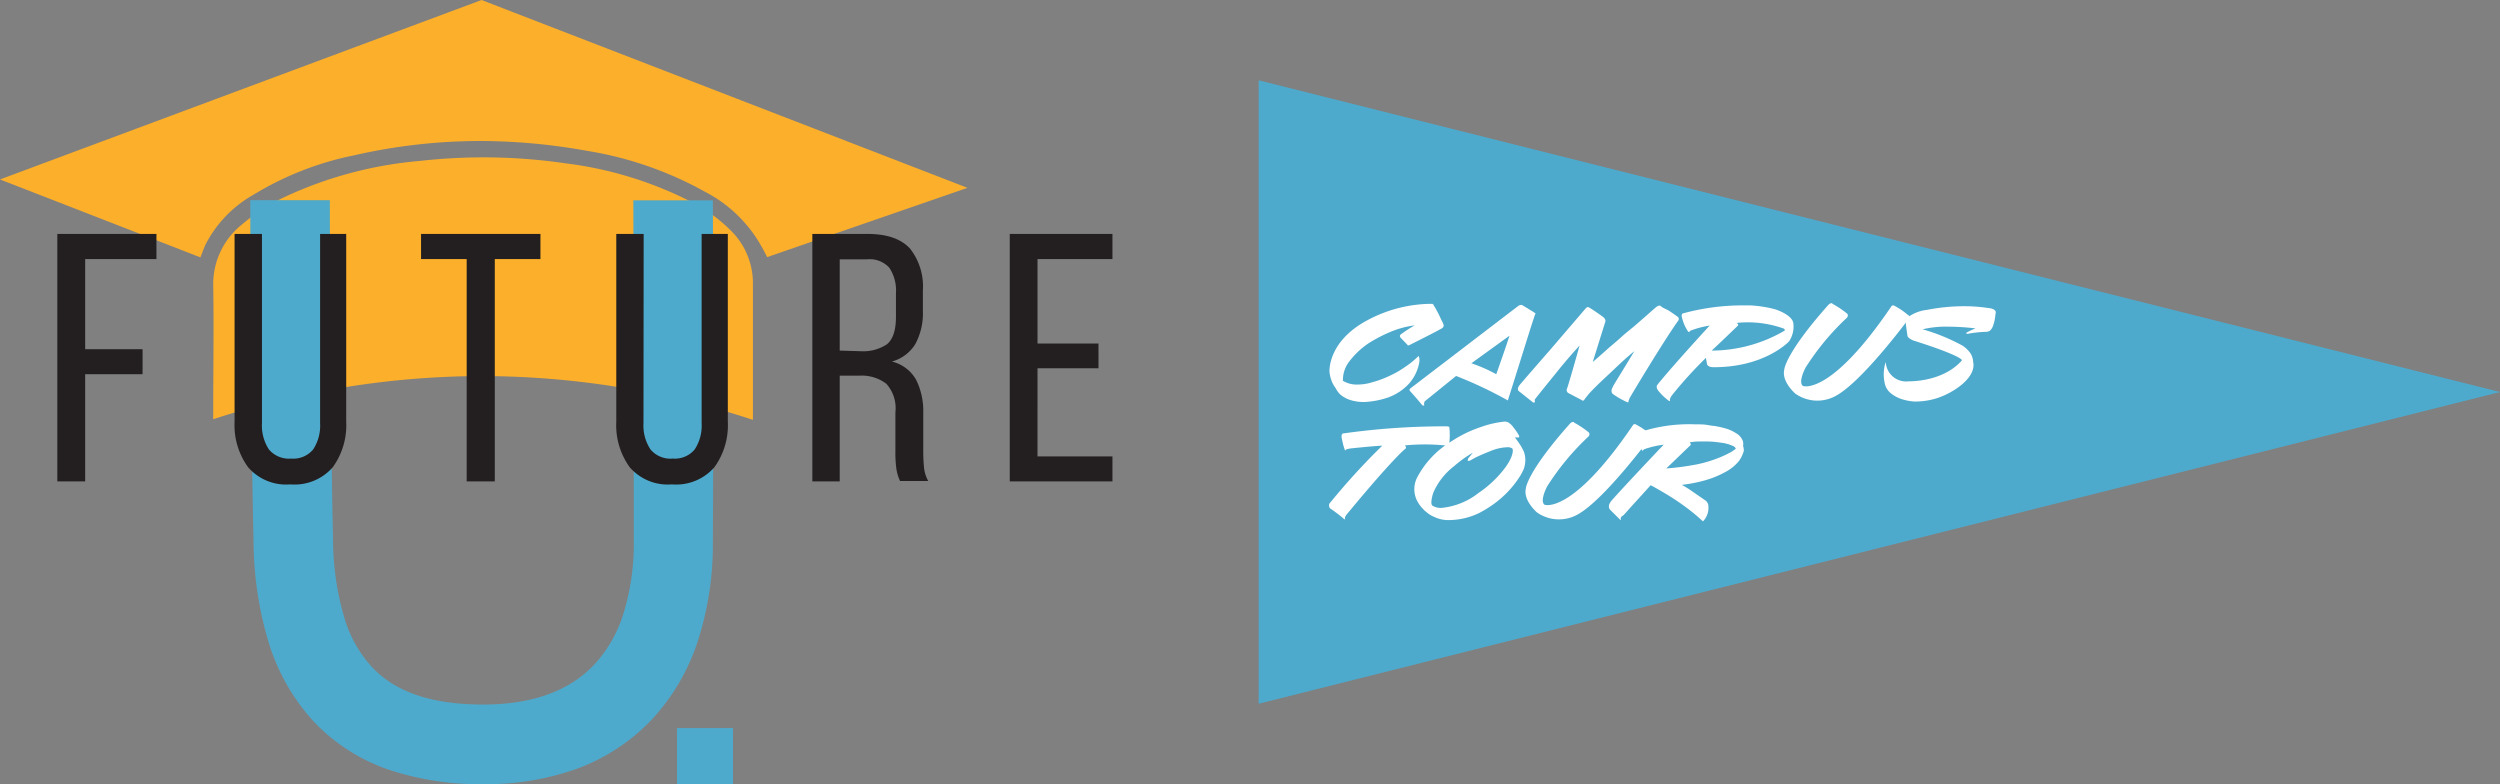 <svg xmlns="http://www.w3.org/2000/svg" xmlns:xlink="http://www.w3.org/1999/xlink" viewBox="0 0 273.9 85.91"><rect x="0" y="0" width="273.9" height="85.91" fill="#808080" stroke="none"/><defs><clipPath id="clip-path"><rect x="74.18" y="79.79" width="6.12" height="6.12" style="fill:#4eaacc"/></clipPath></defs><g id="Layer_2" data-name="Layer 2"><g id="Layer_1-2" data-name="Layer 1"><polygon points="137.9 77.1 137.9 42.95 137.9 8.8 273.9 42.95 137.9 77.1" style="fill:#4eaacc"/><path d="M157.92,36s-.33.22-3.45,1.78c0,0-.25.14-.27,0l-.75-.78a.24.24,0,0,1,0-.35,15.23,15.23,0,0,1,1.54-1,9.88,9.88,0,0,0-2.55.67,15.8,15.8,0,0,0-2.53,1.31,8.89,8.89,0,0,0-2.17,2.09,3.3,3.3,0,0,0-.61,2,2.92,2.92,0,0,0,1.67.41,5.33,5.33,0,0,0,1.54-.25,11.12,11.12,0,0,0,2-.75,10.06,10.06,0,0,0,1.56-.9A9.65,9.65,0,0,0,155.42,39a.78.78,0,0,1,.09.37,2.14,2.14,0,0,1,0,.25A4.79,4.79,0,0,1,154.4,42a5.75,5.75,0,0,1-2.33,1.55,9.37,9.37,0,0,1-2.5.49,4.88,4.88,0,0,1-1.65-.22,3.45,3.45,0,0,1-1-.53,2.33,2.33,0,0,1-.58-.76,3.26,3.26,0,0,1-.39-.66,3.72,3.72,0,0,1-.29-1.14s-.25-3.31,4.18-5.66a15,15,0,0,1,6.77-1.78s.27,0,.32,0a.3.3,0,0,1,.16.18,12.62,12.62,0,0,1,.83,1.6,2.06,2.06,0,0,1,.25.57A.39.39,0,0,1,157.92,36Z" style="fill:#fff"/><path d="M165.2,43.87a45.82,45.82,0,0,0-5.67-2.68l-3.14,2.54-.3.24a.64.64,0,0,0-.06.39h0s0,0,0,.06-.05,0-.14,0-.18-.22-1.4-1.57c0,0-.09-.09-.06-.17a.26.26,0,0,1,.11-.14l11.85-9.06a.59.59,0,0,1,.19-.06.43.43,0,0,1,.18,0l1.24.76s.31.18.22.22S166.75,39,165.2,43.87Zm-4-4.07A17,17,0,0,1,163.93,41c1.22-3.44,1.45-4.22,1.45-4.22Z" style="fill:#fff"/><path d="M178.54,43.62s-.13.33-.13.35,0,.1,0,.1,0,0-.12,0a9.06,9.06,0,0,1-1.58-.9s-.34-.26,0-.79c0-.07.39-.68.82-1.39,0,0,.7-1.13,1.53-2.52-.38.31-.9.76-1.46,1.27L176,41.25s-1,.92-1.74,1.7a4.56,4.56,0,0,0-.38.45,2.93,2.93,0,0,0-.27.35s-.12.16-.18.16l-.25-.14-1.34-.7a.38.38,0,0,1-.15-.51s.2-.53,1.37-4.7c-.61.65-1.65,1.84-2.62,3.06,0,0-1.19,1.46-2.28,2.83a.92.92,0,0,0,0,.26.12.12,0,0,1-.07.1.23.23,0,0,1-.18-.06l-1.51-1.2s-.3-.21.15-.74c.7-.82,2-2.31,3.3-3.8l3.84-4.48s.2-.29.41-.14c0,0,.49.28,1.49,1,0,0,.38.26.29.55l-1.38,4.42c.39-.33.86-.74,1.38-1.21s1.18-1,1.76-1.53,1.09-.9,1.58-1.33,1.16-1,1.54-1.35l.68-.59s.36-.29.52-.11.61.33.9.51c0,0,.47.31.9.62a.32.32,0,0,1,.07.51C182.15,37.55,178.7,43.32,178.54,43.62Z" style="fill:#fff"/><path d="M196,37.41s-2.62,2.82-8.2,2.82c0,0-.72.06-.79-.39l-.11-.63a45.56,45.56,0,0,0-3.7,4.07s-.32.41-.23.59c0,0,0,.08,0,.08s-.05,0-.16-.06a6.15,6.15,0,0,1-1.06-1s-.41-.43-.16-.74c0,0,1.22-1.57,5.72-6.48a10.19,10.19,0,0,0-2.13.57l-.11.14s-.07,0-.14-.08a4.73,4.73,0,0,1-.67-1.59s-.07-.29.11-.37a24.79,24.79,0,0,1,6.32-.88c.36,0,.7,0,1.06,0a12.9,12.9,0,0,1,2.74.43s2,.61,2,1.64A2.89,2.89,0,0,1,196,37.41ZM195.43,36a11.7,11.7,0,0,0-5.19-.62c.34.13.13.33.13.33-2.46,2.37-2.84,2.7-2.84,2.7a15.87,15.87,0,0,0,8-2.19s0-.06,0-.1S195.52,36.06,195.43,36Z" style="fill:#fff"/><path d="M209,35.08s-5.13,6.93-8,8.36a4.18,4.18,0,0,1-4.3-.31s-1.51-1.29-1.22-2.61c0,0,.05-1.74,4.84-7.12,0,0,.31-.33.47-.1a10.45,10.45,0,0,1,1.58,1.06s.18.14,0,.43a27.76,27.76,0,0,0-4.56,5.5s-.84,1.57-.28,2c0,0,3,1.15,9.72-8.77a.25.25,0,0,1,.33,0,7.68,7.68,0,0,1,1.47,1S209.46,34.65,209,35.08Z" style="fill:#fff"/><path d="M218.33,35.77a1.32,1.32,0,0,1-.32.47,1,1,0,0,1-.56.12,12.65,12.65,0,0,0-1.85.21s-.12,0-.16,0a.24.24,0,0,1,0-.12,7.81,7.81,0,0,1,1-.47,25.65,25.65,0,0,0-3-.19,10.71,10.71,0,0,0-2.8.29A21.18,21.18,0,0,1,215,37.86a3.1,3.1,0,0,1,.93.92,2,2,0,0,1,.25.88c.4,1.88-2.65,3.68-4.41,4.09a7.79,7.79,0,0,1-2.05.24,5.63,5.63,0,0,1-1.42-.28,3.73,3.73,0,0,1-1.16-.64,1.89,1.89,0,0,1-.63-1,4.45,4.45,0,0,1,.05-2.29s0-.08,0-.06.05,0,.05,0a2.23,2.23,0,0,0,2.48,2.06c.84,0,3.91-.14,5.83-2.26a.13.13,0,0,0,0-.11s-.25-.51-5.28-2.1c0,0-.61-.23-.66-.53l-.16-1.13s-.09-.61.14-.84a4.29,4.29,0,0,1,2.17-.86,20.9,20.9,0,0,1,4.08-.4,17.54,17.54,0,0,1,2.65.2s1,.06.76.65A4.53,4.53,0,0,1,218.33,35.77Z" style="fill:#fff"/><path d="M158.74,48.86s0,.17-.09.15-.05,0-.07-.06,0-.11-.27-.15a22.44,22.44,0,0,0-4.41,0c0-.06.09.1.09.1v0a.19.19,0,0,1-.06.3s-1.29,1-6.35,7.12c0,0-.27.32-.23.47s.07.1,0,.1-.07,0-.18-.1a15.2,15.2,0,0,0-1.31-1,.46.46,0,0,1-.09-.76,74.55,74.55,0,0,1,5.67-6.2s-.59,0-3.37.29c0,0-.56.06-.65.18s0,.09,0,.09-.05,0-.07-.07S147.2,49,147,48c0,0-.11-.52.22-.52a79.25,79.25,0,0,1,11.23-.77s.36,0,.34.12A7.43,7.43,0,0,1,158.74,48.86Z" style="fill:#fff"/><path d="M166.93,51.42s-.2.43-.38.72a11,11,0,0,1-3.05,3.19,12.59,12.59,0,0,1-1.49.9,7.81,7.81,0,0,1-3.23.75,3.58,3.58,0,0,1-1.65-.35,3,3,0,0,1-.9-.57,1.47,1.47,0,0,1-.32-.3,3.45,3.45,0,0,1-.74-1.09,2.81,2.81,0,0,1,.09-2.35,10.11,10.11,0,0,1,3.81-4,13.57,13.57,0,0,1,3.1-1.51,11.1,11.1,0,0,1,2.57-.61,1,1,0,0,1,.48.06l.25.18a1.91,1.91,0,0,1,.33.37,6.56,6.56,0,0,1,.64.94.41.41,0,0,1,0,.12s0,.06-.09.06a.46.46,0,0,1-.13,0,1.14,1.14,0,0,0-.25,0,9.25,9.25,0,0,1,.7,1s.16.29.27.52a2.8,2.8,0,0,1,.16.65A3,3,0,0,1,166.93,51.42ZM165.13,49a5.16,5.16,0,0,0-1.81.41c-.56.22-1.11.45-1.69.73l-.41.23c-.36.22-.43.08-.43.08s.07-.23.07-.23.5-.61.5-.61a8.21,8.21,0,0,0-.77.47,14.28,14.28,0,0,0-1.29,1,7.33,7.33,0,0,0-2.24,2.84,3.74,3.74,0,0,0-.24,1.09.61.61,0,0,0,.09.37,1.68,1.68,0,0,0,1.08.26A7.78,7.78,0,0,0,162,54a12.07,12.07,0,0,0,2.89-2.74c.91-1.23.93-2,.79-2.13A.87.87,0,0,0,165.13,49Z" style="fill:#fff"/><path d="M180.69,48.09s-5.13,6.93-8,8.36a4.18,4.18,0,0,1-4.3-.31s-1.51-1.28-1.22-2.61c0,0,.05-1.74,4.84-7.12,0,0,.31-.33.47-.1a10.45,10.45,0,0,1,1.58,1.06s.18.15,0,.43a27.76,27.76,0,0,0-4.56,5.5s-.84,1.58-.28,2c0,0,3,1.15,9.72-8.77a.25.25,0,0,1,.33,0,7.68,7.68,0,0,1,1.47,1S181.12,47.66,180.69,48.09Z" style="fill:#fff"/><path d="M191.05,49.4a3.42,3.42,0,0,1-.54,1.12A4.83,4.83,0,0,1,189,51.73a10.36,10.36,0,0,1-2.15.88,15.65,15.65,0,0,1-2.59.51,11.52,11.52,0,0,1,1.19.75l1.34.92a.84.84,0,0,1,.36.49,2.14,2.14,0,0,1-.57,1.84l-.09-.08c-.38-.34-.77-.69-1.17-1a26.11,26.11,0,0,0-2.92-2s-.92-.55-1.55-.88l-2.1,2.31c-.48.53-.86,1-1,1.06s-.21.25-.18.35,0,.08,0,.1,0,0-.11-.08l-1.06-1.06a.55.55,0,0,1-.13-.37c0-.23.15-.49.54-.9,0,0,.81-.94,5.46-5.85a9.8,9.8,0,0,0-1.8.39s-.39.1-.46.22,0,.07,0,.07-.09,0-.18-.19l-.66-1.43s-.09-.2.07-.29a17.19,17.19,0,0,1,6.46-1c.52,0,1,0,1.42.08s.72.09,1,.15a9.82,9.82,0,0,1,1.13.28,4.63,4.63,0,0,1,1,.49,1.65,1.65,0,0,1,.52.49,1.21,1.21,0,0,1,.2.43,1.33,1.33,0,0,1,0,.45S191.07,49.13,191.05,49.4Zm-1.11-.51a1.9,1.9,0,0,0-.22-.09,4.28,4.28,0,0,0-1.18-.3,10.65,10.65,0,0,0-1.35-.13c-.52,0-1.11,0-1.11,0a5.52,5.52,0,0,0-.92.09l0,.06.07.08s0,.14,0,.14,0,.06-.11.12l-2.56,2.46a25.78,25.78,0,0,0,2.83-.35,13.52,13.52,0,0,0,2.44-.63,12.12,12.12,0,0,0,1.87-.84l.36-.25c.16-.08.09-.16.09-.16A.89.89,0,0,0,189.94,48.89Z" style="fill:#fff"/><path d="M53,17.24a62.94,62.94,0,0,0-7,.39,43.84,43.84,0,0,0-14.7,3.9,20.88,20.88,0,0,0-4.81,3.08,8.35,8.35,0,0,0-3.13,6.57c.08,4.72,0,9.45,0,14.17v.58A95.51,95.51,0,0,1,52.76,41.2,95.45,95.45,0,0,1,82.49,46v-.62c0-4.77,0-9.54,0-14.31A8.07,8.07,0,0,0,80,25.19,17.23,17.23,0,0,0,75.51,22,41.41,41.41,0,0,0,62,17.9a62.15,62.15,0,0,0-9-.66" style="fill:#fbaf2b"/><path d="M52.91,85.91h0a31.37,31.37,0,0,1-10.4-1.61,20.43,20.43,0,0,1-8.14-5.25,22.54,22.54,0,0,1-4.91-8.58,39.08,39.08,0,0,1-1.68-11.06c-.35-15.52-.36-37.26-.36-37.48h8.72c0,.21,0,21.87.35,37.28a30.46,30.46,0,0,0,1.27,8.58,13.63,13.63,0,0,0,3,5.3c2.59,2.76,6.58,4.1,12.19,4.1,5.34,0,9.44-1.48,12.19-4.41a14.52,14.52,0,0,0,3.11-5.38,25.87,25.87,0,0,0,1.19-8.1c0-16-.05-37.14-.05-37.35l8.71,0c0,.21.1,21.4,0,37.41a34.33,34.33,0,0,1-1.64,10.85,23.16,23.16,0,0,1-5,8.57,21.58,21.58,0,0,1-8.16,5.41A29.39,29.39,0,0,1,52.91,85.91Z" style="fill:#4eaacc"/><rect x="74.18" y="79.79" width="6.12" height="6.12" style="fill:#4eaacc"/><g style="clip-path:url(#clip-path)"><rect x="74.18" y="79.79" width="6.12" height="6.12" style="fill:#4eaacc"/></g><path d="M84.05,28.17a21.56,21.56,0,0,0-1.12-2A15,15,0,0,0,77.22,21a39.54,39.54,0,0,0-13-4.49,66.2,66.2,0,0,0-11.18-1.06A61.88,61.88,0,0,0,38.88,17,34.12,34.12,0,0,0,27.83,21.3a13.19,13.19,0,0,0-5.33,5.53c-.19.43-.34.86-.54,1.37L0,19.66,52.76,0,106,20.58Z" style="fill:#fbaf2b"/><path d="M113.67,37.64V28.38h8.21V25.63H110.63V52.74h11.25V50h-8.21V40.35h6.68V37.64ZM92,38.41v-10h3a2.91,2.91,0,0,1,2.44.93,4.52,4.52,0,0,1,.72,2.79v2.6c0,1.47-.34,2.46-1,3a4.73,4.73,0,0,1-2.85.75ZM89,25.63V52.74h3V41.16h2.15a4.42,4.42,0,0,1,2.95.88,4,4,0,0,1,1,3.15v4.26a12.77,12.77,0,0,0,.12,2,4.93,4.93,0,0,0,.39,1.25h3.09a3.75,3.75,0,0,1-.47-1.53c-.05-.55-.08-1.13-.08-1.72V45.27a7.69,7.69,0,0,0-.78-3.66,4.18,4.18,0,0,0-2.66-2,4.33,4.33,0,0,0,2.58-1.93,7.08,7.08,0,0,0,.82-3.64V31.83a6.7,6.7,0,0,0-1.42-4.61c-1-1.06-2.51-1.59-4.67-1.59Zm-18.48,0h-3V46.2a7.83,7.83,0,0,0,1.48,5,5.52,5.52,0,0,0,4.61,1.87,5.57,5.57,0,0,0,4.65-1.87,7.83,7.83,0,0,0,1.48-5V25.63H76.87V46.35a4.75,4.75,0,0,1-.76,2.89,2.81,2.81,0,0,1-2.4,1,2.84,2.84,0,0,1-2.44-1,4.75,4.75,0,0,1-.77-2.89ZM54.21,52.74V28.38h5V25.63H46.13v2.75h5V52.74ZM28.7,25.63h-3V46.2a7.83,7.83,0,0,0,1.49,5,5.51,5.51,0,0,0,4.61,1.87,5.57,5.57,0,0,0,4.65-1.87,7.83,7.83,0,0,0,1.48-5V25.63H35.07V46.35a4.75,4.75,0,0,1-.76,2.89,2.81,2.81,0,0,1-2.4,1,2.87,2.87,0,0,1-2.45-1,4.82,4.82,0,0,1-.76-2.89ZM9.33,38.26V28.38h7.81V25.63H6.28V52.74H9.33V41h6.29V38.26Z" style="fill:#231f20"/></g></g></svg>